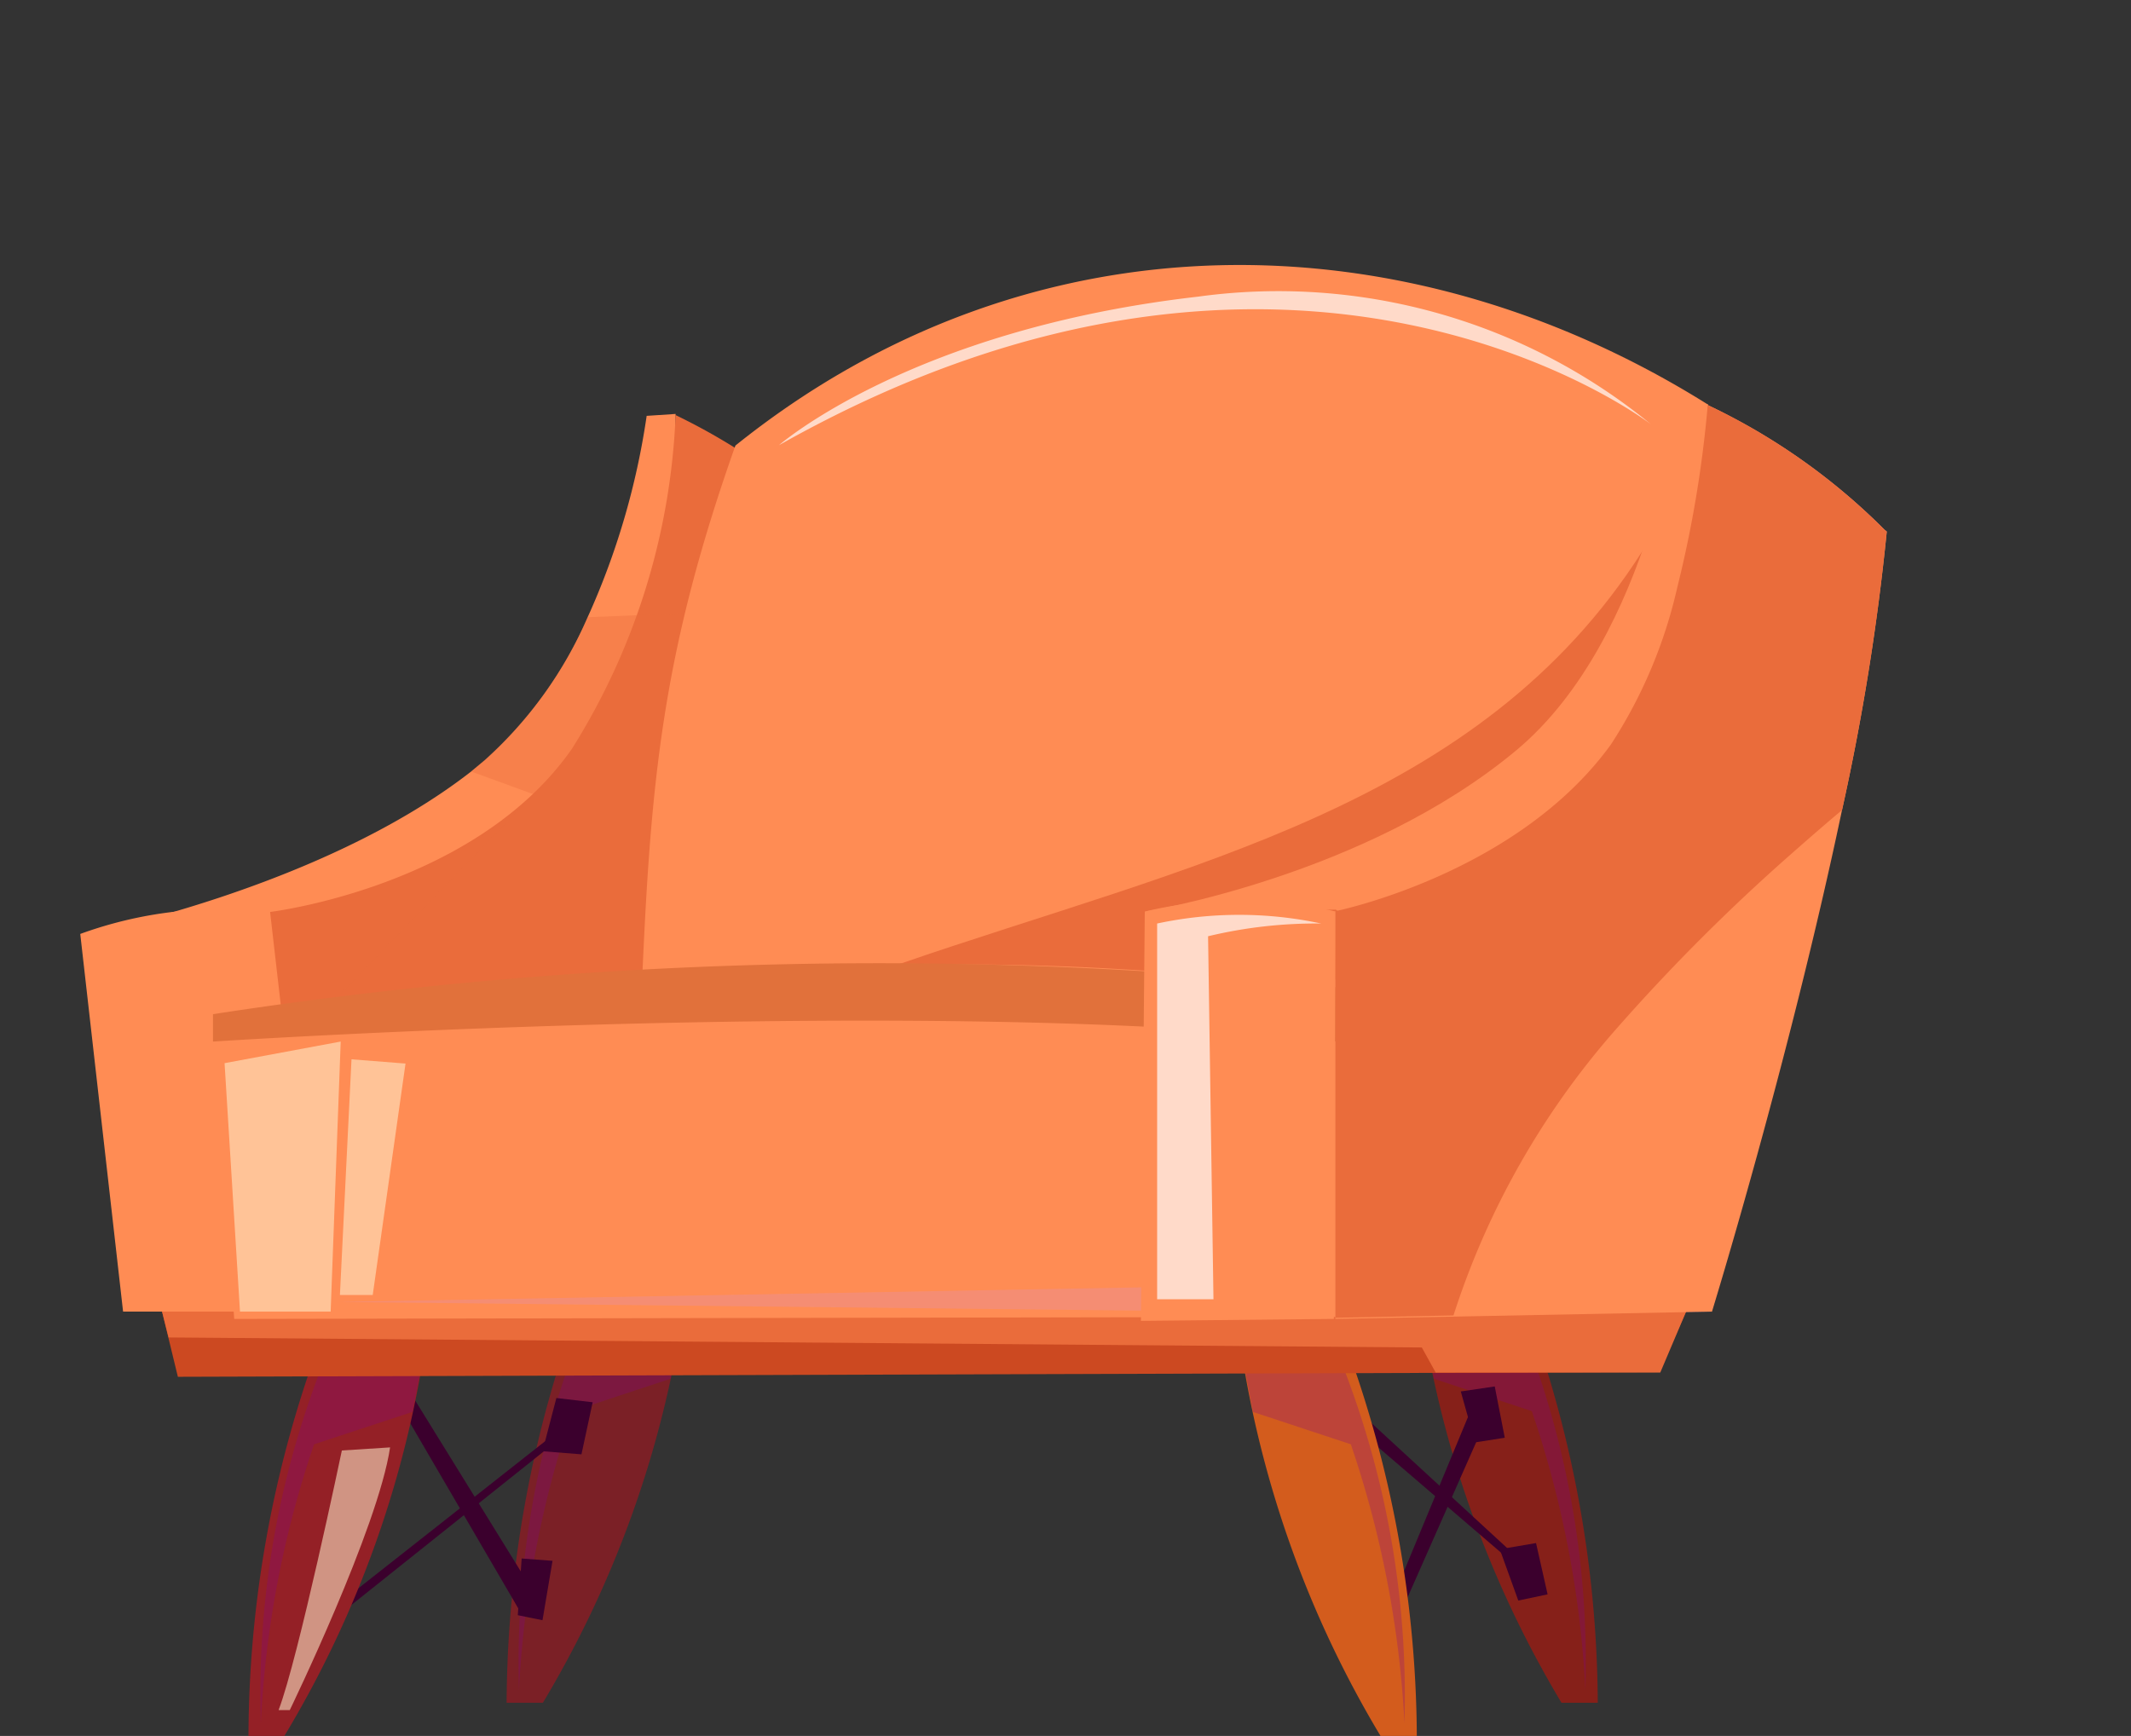 <svg id="Layer_1" data-name="Layer 1" xmlns="http://www.w3.org/2000/svg" xmlns:xlink="http://www.w3.org/1999/xlink" viewBox="0 0 55.23 45"><rect x="0" y="0" width="55.23" height="45" fill="#333333" stroke="none"/><defs><linearGradient id="linear-gradient" x1="-450.16" y1="207.22" x2="-450.16" y2="208.47" gradientTransform="matrix(5.25 0 0 -12.43 2402.92 2526.72)" gradientUnits="userSpaceOnUse"><stop offset="0" stop-color="#862019"/><stop offset="1" stop-color="#7b2026"/></linearGradient><linearGradient id="linear-gradient-2" x1="-449.47" y1="197" x2="-449.47" y2="198.25" gradientTransform="matrix(5.25 0 0 -12.43 2376.01 2526.72)" xlink:href="#linear-gradient"/><linearGradient id="linear-gradient-3" x1="-449.26" y1="196.77" x2="-449.26" y2="198.02" gradientTransform="matrix(5.25 0 0 -12.43 2367.78 2527.73)" gradientUnits="userSpaceOnUse"><stop offset="0" stop-color="#e16a1b"/><stop offset="1" stop-color="#942026"/></linearGradient><linearGradient id="linear-gradient-4" x1="-474.13" y1="219.15" x2="-473.26" y2="219.15" gradientTransform="matrix(9.87 0 0 -19.1 4720.46 4204.75)" gradientUnits="userSpaceOnUse"><stop offset="0" stop-color="#113166"/><stop offset="1" stop-color="#1f4d95"/></linearGradient><linearGradient id="linear-gradient-5" x1="-470.15" y1="183.06" x2="-469.28" y2="183.06" gradientTransform="matrix(11.54 0 0 -9.5 5551.62 1769.19)" xlink:href="#linear-gradient-4"/><style>.cls-2{fill:#81008b;opacity:.26}.cls-15,.cls-2,.cls-7{isolation:isolate}.cls-3{fill:#3b002d}.cls-7{fill:#ffefcc;opacity:.56}.cls-8{fill:#ff8c54}.cls-10{fill:#ea6c3b}.cls-15{fill:#fff;opacity:.68}</style></defs><g id="Group_2474" data-name="Group 2474"><g id="Group_2462" data-name="Group 2462"><g id="Group_2459" data-name="Group 2459"><path id="Path_14652" data-name="Path 14652" d="M39.34 33.37a29.84 29.84 0 012.07 10.77h-.94a27.63 27.63 0 01-3.61-10z" fill="url(#linear-gradient)"/><path id="Path_14653" data-name="Path 14653" class="cls-2" d="M37.16 35.74l2.54.84a26.67 26.67 0 011.39 7.23 23.54 23.54 0 00-1.79-9.74l-2.44.06z"/></g><g id="Group_2460" data-name="Group 2460"><path id="Path_14654" data-name="Path 14654" class="cls-3" d="M38.3 36.12l-2.36 5.69.23.3 2.52-5.7z"/><path id="Path_14655" data-name="Path 14655" class="cls-3" d="M39.92 40.92l-5.21-4.8v.53L40 41.19z"/><path id="Path_14656" data-name="Path 14656" class="cls-3" d="M38.74 35.94l.26 1.33-.77.12-.37-1.32z"/><path id="Path_14657" data-name="Path 14657" class="cls-3" d="M39.81 40l.3 1.33-.76.16-.48-1.33z"/></g><g id="Group_2461" data-name="Group 2461"><path id="Path_14658" data-name="Path 14658" d="M34.65 34.24A29.83 29.83 0 0136.72 45h-.94a27.56 27.56 0 01-3.61-10z" fill="#d35c1d"/><path id="Path_14659" data-name="Path 14659" class="cls-2" d="M32.47 36.6l2.54.84a26.67 26.67 0 011.39 7.23 23.57 23.57 0 00-1.79-9.74l-2.44.07z"/></g></g><g id="Group_2466" data-name="Group 2466"><g id="Group_2463" data-name="Group 2463"><path id="Path_14660" data-name="Path 14660" d="M15.2 33.37a29.84 29.84 0 00-2.07 10.77h.94a27.63 27.63 0 003.61-10z" fill="url(#linear-gradient-2)"/><path id="Path_14661" data-name="Path 14661" class="cls-2" d="M17.38 35.74l-2.54.84a26.67 26.67 0 00-1.39 7.23 23.54 23.54 0 011.79-9.74l2.44.06z"/></g><g id="Group_2464" data-name="Group 2464"><path id="Path_14662" data-name="Path 14662" class="cls-3" d="M13.43 41.69l-3.22-5.52.27-.32 3.33 5.39z"/><path id="Path_14663" data-name="Path 14663" class="cls-3" d="M15.15 36.78L9 41.69v-.29l6.22-4.9z"/><path id="Path_14664" data-name="Path 14664" class="cls-3" d="M14.06 42l.26-1.54-.8-.06-.1 1.47z"/><path id="Path_14665" data-name="Path 14665" class="cls-3" d="M15.07 37.7l.29-1.35-.94-.11-.36 1.38z"/></g><g id="Group_2465" data-name="Group 2465"><path id="Path_14666" data-name="Path 14666" d="M8.5 34.24A29.61 29.61 0 006.44 45h.93A27.56 27.56 0 0011 35z" fill="url(#linear-gradient-3)"/><path id="Path_14667" data-name="Path 14667" class="cls-2" d="M10.69 36.6l-2.55.84a26.29 26.29 0 00-1.38 7.23 23.4 23.4 0 011.78-9.74L11 35z"/><path id="Path_14668" data-name="Path 14668" class="cls-7" d="M10.11 37.52l-1.25.08S7.73 43 7.22 44.33h.29s2.29-4.72 2.6-6.81z"/></g></g><path id="Path_14669" data-name="Path 14669" class="cls-8" d="M16.93 16a12.08 12.08 0 01-2.86 5.83 7.81 7.81 0 01-3.65 2.27 3.68 3.68 0 01-2.55-.17l-5.77.31S8.27 23.07 12.21 20l.35-.29A10.69 10.69 0 0015.23 16a19.45 19.45 0 001.53-5.22l.75-.05a24 24 0 01-.58 5.27z"/><path id="Path_14670" data-name="Path 14670" d="M43.7 34l-.7 1.57-38.39.12L4.2 34z" fill="#cc4921"/><path id="Path_14671" data-name="Path 14671" class="cls-10" d="M17.51 10.76a17.59 17.59 0 01-2.68 8.64C12.33 23 7 23.64 7 23.64v2.86l.83 8 9.76-.19s3.87-12.47 4.53-20.22a16.27 16.27 0 00-4.61-3.33z"/><path id="Path_14672" data-name="Path 14672" d="M30.89 15.42l-.29 9.06L8.6 26l1.82-1.89 3.41-3.52-1.62-.59.34-.29A10.58 10.58 0 0015.23 16l1.7-.07 13-.55z" style="isolation:isolate" opacity=".36" fill="#ea6c3b"/><path id="Path_14673" data-name="Path 14673" class="cls-8" d="M7 23.64a10.68 10.68 0 00-4.92.57L3.19 34h5z"/><path id="Path_14674" data-name="Path 14674" class="cls-8" d="M16.61 26.19l24.26.44a90.49 90.49 0 003.4-16.14c-7.83-4.91-17.56-5.08-25.21 1.06-1.93 5.45-2.2 8.8-2.43 14.13-.01.17-.02.32-.02.51z"/><path id="Path_14679" data-name="Path 14679" d="M48.9 13.78a74.84 74.84 0 01-2.48 8.4c-.55 1.55-1.15 3.12-1.81 4.86l-2.78-.26-1.48-.14a80.43 80.43 0 003.12-11.4c.28-1.44.53-3 .79-4.73a16.22 16.22 0 014.59 3.23z" fill="url(#linear-gradient-4)"/><path id="Path_14680" data-name="Path 14680" d="M44.61 27l-.25 7-9.75.19V26z" fill="url(#linear-gradient-5)"/><path id="Path_14681" data-name="Path 14681" class="cls-10" d="M42.57 14.28C38.35 20.93 30.78 22.41 23.28 25l9.15 1.79 8.48-5.43s2.09-5.53 1.66-7.08z"/><path id="Path_14682" data-name="Path 14682" class="cls-10" d="M4.37 34.67l32.48.26.36.65h5.82L43.7 34H4.2z"/><path id="Path_14683" data-name="Path 14683" class="cls-8" d="M5.52 26.29l.05.74.5 7.16 31.6-.06.19-8.13c-1.07-.14-2.13-.26-3.18-.37-3.26-.38-6.45-.63-9.68-.63-2.94-.05-5.9 0-8.95.2-1.07.07-2.16.15-3.26.25q-3.51.3-7.27.84z"/><path id="Path_14684" data-name="Path 14684" class="cls-8" d="M29.67 23.63s5.72-.91 9.64-4.19c3.5-2.93 4.24-9.18 4.24-9.18l.72.23s-.33 7.45-3.92 11-5.73 2.09-5.73 2.09z"/><path id="Path_14685" data-name="Path 14685" class="cls-8" d="M48.9 13.78A61.45 61.45 0 0147.74 21c-1.37 6.51-3.37 13-3.37 13l-6.7.13-3.06.06V23.62s4.7-.95 7.14-4.32a12.52 12.52 0 001.72-4.07 30.13 30.13 0 00.79-4.73 16.32 16.32 0 014.58 3.23z"/><path id="Path_14686" data-name="Path 14686" d="M5.52 26.29V27c.94-.06 18.89-1.19 29.11 0v-1.41a113.43 113.43 0 00-29.11.7z" fill="#e1713b"/><path id="Path_14687" data-name="Path 14687" class="cls-7" d="M8.83 27l-.26 7H6.22l-.4-6.44z"/><path id="Path_14688" data-name="Path 14688" class="cls-15" d="M42.79 11s-9.13-7.06-22.6.54c0 0 3.43-3 10.86-3.85A15.24 15.24 0 0142.79 11z"/><path id="Path_14689" data-name="Path 14689" d="M31.91 25.68V34l-23.1-.25 21.39-.39.17-7.69z" style="isolation:isolate" fill="#e592a9" opacity=".36"/><path id="Path_14690" data-name="Path 14690" class="cls-8" d="M34.62 23.63a10.62 10.62 0 00-4.95 0l-.1 10.61 5-.05z"/><path id="Path_14691" data-name="Path 14691" class="cls-15" d="M34.24 23.94a10.15 10.15 0 00-4.25 0v9.74h1.46l-.14-9.41a12 12 0 012.93-.33z"/><path id="Path_14692" data-name="Path 14692" class="cls-10" d="M48.9 13.78A61.45 61.45 0 0147.74 21c-.36.3-.81.69-1.32 1.14a49.82 49.82 0 00-4.59 4.6 20.9 20.9 0 00-4.16 7.36l-3.06.06V23.62s4.7-.95 7.14-4.32a12.52 12.52 0 001.72-4.07 30.33 30.33 0 00.79-4.73 16.32 16.32 0 014.58 3.23z"/><path id="Path_14693" data-name="Path 14693" class="cls-7" d="M9.11 27.46l1.4.11-.85 6h-.85z"/></g></svg>